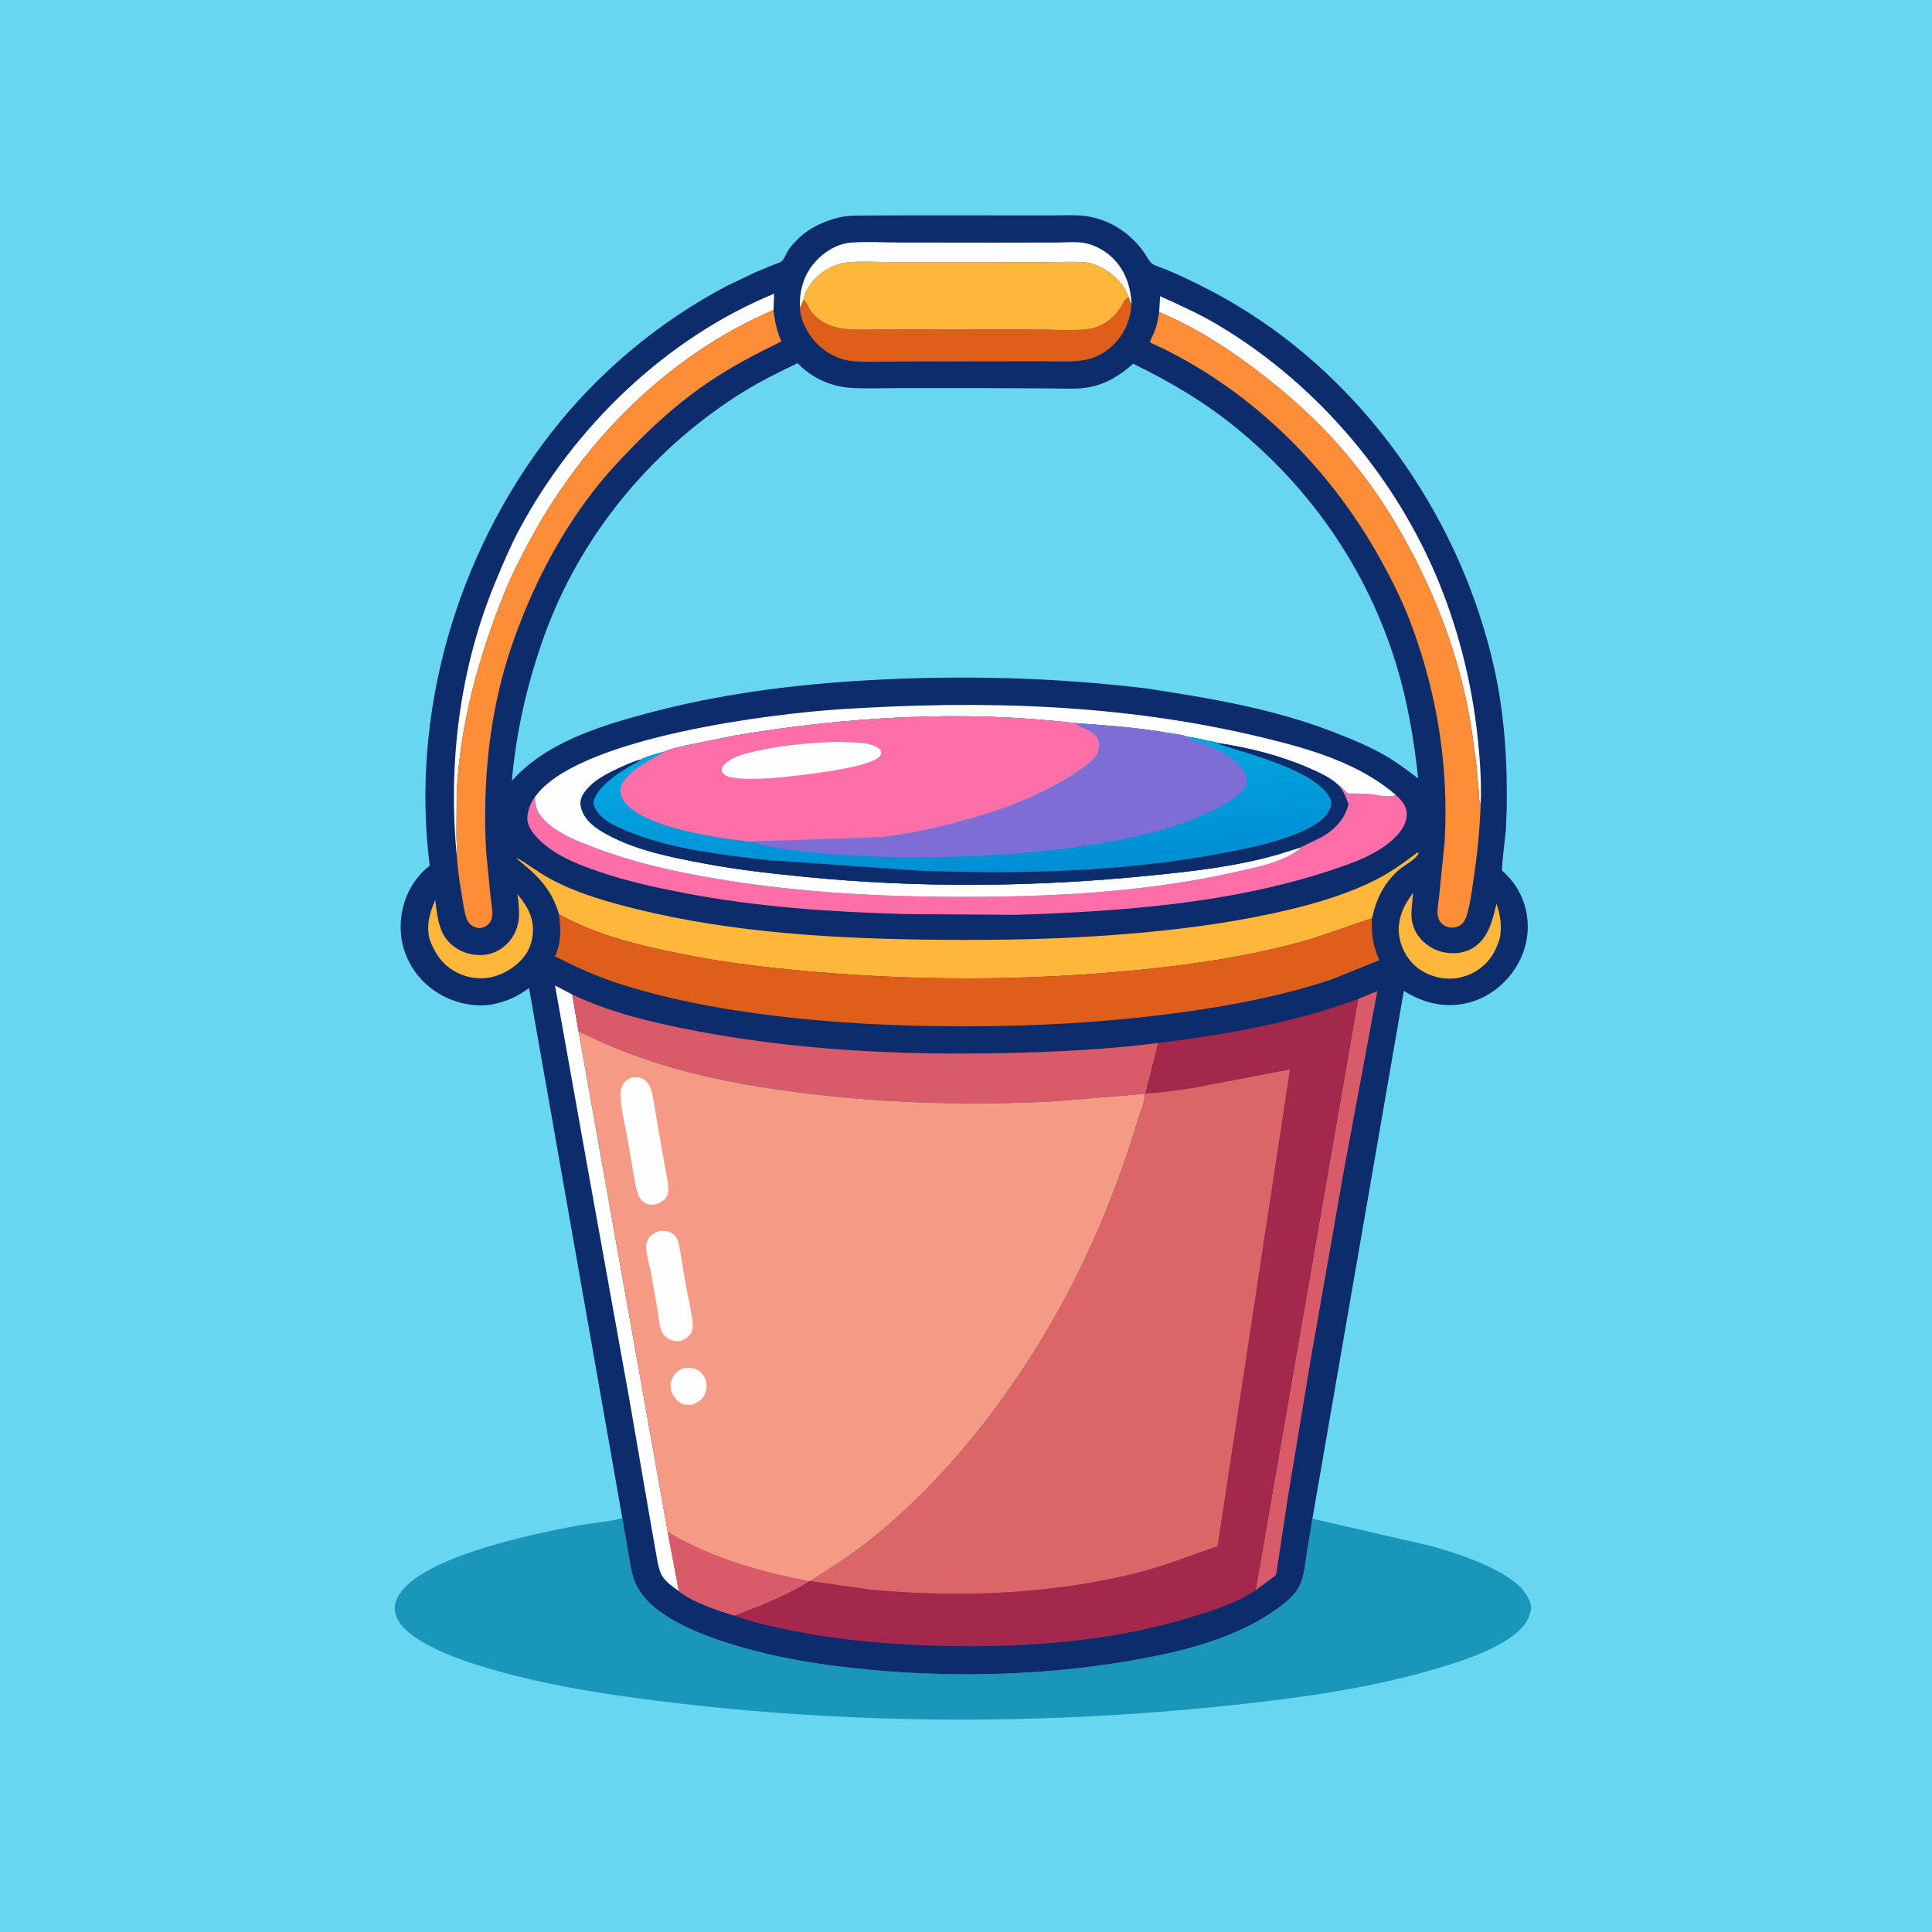 <svg version="1.1" xmlns="http://www.w3.org/2000/svg" style="display: block;" viewBox="0 0 2048 2048" width="1024" height="1024">
<defs>
	<linearGradient id="Gradient1" gradientUnits="userSpaceOnUse" x1="1025.26" y1="928.147" x2="1015.73" y2="789.28">
		<stop class="stop0" offset="0" stop-opacity="1" stop-color="rgb(1,142,212)"/>
		<stop class="stop1" offset="1" stop-opacity="1" stop-color="rgb(2,167,224)"/>
	</linearGradient>
</defs>
<path transform="translate(0,0)" fill="rgb(104,214,241)" d="M -0 -0 L 2048 0 L 2048 2048 L -0 2048 L -0 -0 z"/>
<path transform="translate(0,0)" fill="rgb(26,150,187)" d="M 659.692 1609.22 L 666.739 1650.22 C 668.468 1659.99 669.829 1670.36 674.128 1679.42 C 679.566 1690.86 689.184 1700.82 699.382 1708.17 C 723.91 1725.83 753.475 1736.45 782.218 1744.98 C 821.982 1756.78 862.826 1763.62 904 1768.18 C 1000.59 1778.87 1101.09 1776.92 1196.97 1760.67 C 1249.23 1751.81 1307.98 1737.76 1351.81 1706.72 C 1359.68 1701.15 1368.27 1694.78 1373.95 1686.87 C 1382.37 1675.17 1382.91 1661.18 1385.05 1647.41 L 1391.22 1609.86 L 1516.95 1638.84 C 1543.16 1646.29 1571.68 1655.53 1595.01 1669.76 C 1604.85 1675.77 1613.67 1682.42 1619.3 1692.78 C 1621.81 1697.38 1624.19 1702.98 1622.53 1708.17 L 1622.08 1709.5 C 1621.24 1712.2 1620.49 1714.67 1619.15 1717.19 C 1614.62 1725.67 1606.85 1732.06 1598.95 1737.26 C 1576.36 1752.17 1548.41 1761.23 1522.59 1768.86 C 1450.78 1790.07 1375.3 1800.3 1301.03 1808.08 C 1094.23 1829.76 882.992 1827.98 676.873 1800.35 C 625.52 1793.47 574.195 1784.67 524.319 1770.43 C 500.134 1763.52 475.515 1755.71 453.375 1743.6 C 440.363 1736.48 422.976 1725.66 419.1 1710.4 C 417.28 1703.23 419.27 1696.63 423.035 1690.55 C 448.147 1649.96 565.304 1625.98 610.878 1617.44 C 626.359 1614.54 643.203 1613.52 658.315 1609.59 L 659.692 1609.22 z"/>
<path transform="translate(0,0)" fill="rgb(12,44,108)" d="M 659.692 1609.22 L 560.808 1047.33 C 550.624 1054.89 540.825 1059.94 528.5 1063.13 L 526.598 1063.64 C 506.275 1068.92 483.084 1063.89 465.296 1053.28 C 446.407 1042.02 432.369 1023.58 427.072 1002.23 C 421.84 981.136 425.363 957.17 436.841 938.617 C 441.84 930.537 447.896 923.36 455.521 917.616 C 435.057 756 483.992 588.243 583.458 459.804 C 633.383 395.338 698.758 340.622 771 302.801 L 801.017 288.491 L 821.599 280 C 823.097 279.378 827.483 278.092 828.546 277.105 C 831.44 274.418 834.081 266.997 836.879 263.353 C 850.674 245.388 868.215 235.707 889.795 230.436 C 898.426 228.327 907.771 228.517 916.617 228.431 L 952.409 228.306 L 1053.71 228.309 L 1116.24 228.341 C 1127.5 228.358 1139.62 227.561 1150.77 229.007 C 1162.25 230.495 1175.13 235.141 1184.87 241.251 C 1196.08 248.279 1205.17 256.841 1212.75 267.651 C 1215.05 270.929 1217.95 276.59 1220.82 279.159 C 1223.63 281.668 1233.31 284.426 1237.22 286.112 C 1267.34 299.085 1296.32 314.048 1323.99 331.699 C 1455.54 415.638 1550.08 556.435 1583.91 708.149 C 1594.74 756.694 1598 806.993 1597.18 856.614 L 1596.35 879.482 C 1595.88 885.649 1591.38 920.043 1592.33 922.641 C 1592.63 923.453 1595.55 925.857 1596.25 926.57 C 1599.63 930.018 1602.8 933.484 1605.55 937.462 C 1623.89 964.013 1624.08 998.887 1606.6 1025.9 C 1594.18 1045.11 1575.34 1059.22 1552.72 1063.83 C 1529.81 1068.49 1507.51 1062.74 1488.14 1050.29 L 1391.22 1609.86 L 1385.05 1647.41 C 1382.91 1661.18 1382.37 1675.17 1373.95 1686.87 C 1368.27 1694.78 1359.68 1701.15 1351.81 1706.72 C 1307.98 1737.76 1249.23 1751.81 1196.97 1760.67 C 1101.09 1776.92 1000.59 1778.87 904 1768.18 C 862.826 1763.62 821.982 1756.78 782.218 1744.98 C 753.475 1736.45 723.91 1725.83 699.382 1708.17 C 689.184 1700.82 679.566 1690.86 674.128 1679.42 C 669.829 1670.36 668.468 1659.99 666.739 1650.22 L 659.692 1609.22 z"/>
<path transform="translate(0,0)" fill="rgb(254,183,59)" d="M 548.54 947.717 C 553.827 954.494 558.817 961.094 561.98 969.202 C 566.449 980.66 565.942 994.071 560.898 1005.26 C 555.048 1018.23 542.052 1028.33 528.992 1033.4 C 515.194 1038.75 500.37 1038.15 486.916 1032.09 C 470.276 1024.6 461.669 1012.3 455.385 995.693 C 451.75 980.619 455.313 967.871 461.397 954.059 C 462.892 966.01 464.253 980.493 470.268 991.115 C 475.978 1001.2 486.473 1008.47 497.661 1011.09 C 509.182 1013.79 520.894 1012.55 530.909 1005.87 C 540.14 999.715 546.876 989.961 549.089 979.077 L 549.389 977.5 C 551.269 967.975 549.587 957.308 548.54 947.717 z"/>
<path transform="translate(0,0)" fill="rgb(254,183,59)" d="M 1497.78 946.541 C 1497.35 961.743 1493.01 973.405 1500.87 988 C 1506.16 997.84 1516.64 1005.88 1527.39 1008.72 C 1538.71 1011.72 1551.09 1011.1 1561.23 1004.95 C 1577.82 994.89 1582.24 975.397 1586.34 957.9 C 1590.52 970.503 1592.57 982.511 1589.55 995.626 C 1587.41 1001.96 1585.05 1008.08 1581.24 1013.63 C 1572.65 1026.13 1559.62 1034.35 1544.56 1036.77 C 1530.31 1039.06 1515.5 1035.15 1503.81 1026.81 C 1492.75 1018.91 1484.93 1005.04 1483.15 991.659 C 1480.91 974.755 1487.86 959.709 1497.78 946.541 z"/>
<path transform="translate(0,0)" fill="rgb(254,254,254)" d="M 848.073 326.201 C 847.056 310.365 851.366 293.489 861.331 280.998 C 871.307 268.493 885.839 258.463 902.159 257.192 C 918.947 255.885 936.532 257.061 953.404 257.095 L 1055.63 257.206 L 1118.99 257.099 C 1128.72 257.076 1140.15 255.918 1149.68 257.617 C 1159.29 259.332 1169.95 264.933 1177.23 271.396 C 1192.1 284.605 1198.32 302.248 1199.53 321.604 L 1198.72 321.404 L 1196.25 315.008 C 1192.17 301.828 1180.45 290.504 1168.5 284.076 C 1163.01 281.125 1155.99 278.517 1149.73 278.06 C 1136.29 277.078 1122.18 277.881 1108.69 277.875 L 1027.07 277.826 L 943.664 277.792 C 929.579 277.786 915.044 276.943 901.021 277.89 C 896.745 278.179 892.579 279.014 888.5 280.324 C 873.576 285.118 861.379 295.271 854.406 309.346 C 853.017 312.15 852.234 314.91 851.632 317.964 C 850.545 320.727 849.594 323.645 848.073 326.201 z"/>
<path transform="translate(0,0)" fill="rgb(254,254,254)" d="M 1228.78 330.868 L 1229.78 313.995 C 1250.72 323.505 1271.22 332.632 1291.02 344.422 C 1399.58 409.056 1486.36 513.302 1530.82 631.357 C 1549.79 681.751 1561.74 733.947 1566.99 787.5 C 1569.06 808.689 1570.53 830.922 1569.6 852.2 C 1567.38 848.533 1567.77 842.32 1567.47 838.004 L 1565.13 811.696 L 1559.72 771.559 C 1552.67 727.868 1540.74 685.238 1523.93 644.294 C 1499.84 585.657 1468.16 529.796 1427.11 481.243 C 1397.75 446.509 1363.95 416.089 1327.52 388.997 C 1296.44 365.884 1264.65 345.877 1228.78 330.868 z"/>
<path transform="translate(0,0)" fill="rgb(254,254,254)" d="M 484.372 909.17 C 474.569 809.913 487.092 708.098 525.645 615.746 C 533.307 597.392 541.078 578.792 550.474 561.246 C 608.721 452.486 705.917 358.444 820.629 311.334 L 819.93 328.676 C 708.739 376.123 619.412 466.373 562.202 571.788 C 552.013 590.562 542.064 610.085 534.126 629.914 C 507.181 697.216 487.829 766.917 484.111 839.651 L 483.842 886.928 C 483.99 894.427 485.007 901.647 484.372 909.17 z"/>
<path transform="translate(0,0)" fill="rgb(254,254,254)" d="M 719.628 1686.61 C 712.465 1681.76 703.104 1675.11 700.004 1666.76 C 697.551 1660.15 696.399 1652.01 695.162 1645.06 L 689.131 1610.84 L 667.322 1484.38 L 623.628 1242.04 L 588.336 1044.63 L 606.572 1054.21 L 613.344 1093.55 L 707.77 1623.8 L 719.628 1686.61 z"/>
<path transform="translate(0,0)" fill="rgb(217,91,106)" d="M 1439.61 1058.98 L 1460 1050.57 L 1424.56 1240.85 L 1389.05 1443.16 L 1365.53 1585.27 L 1354.57 1656.96 C 1353.94 1660.39 1353.57 1667.12 1352.11 1669.83 C 1351.64 1670.7 1348.78 1672.54 1347.95 1673.21 L 1330.95 1685.8 L 1439.61 1058.98 z"/>
<path transform="translate(0,0)" fill="rgb(223,94,26)" d="M 1196.25 315.008 L 1198.72 321.404 L 1199.53 321.604 C 1198.32 340.136 1191.47 355.638 1177.5 368.021 C 1170.27 374.423 1161.09 379.346 1151.58 381.271 C 1137.63 384.097 1122.49 382.984 1108.3 382.999 L 1043.88 383.052 L 954.01 383.232 C 937.782 383.261 920.998 384.146 904.841 382.946 C 888.975 381.767 873.233 373.065 862.965 361 C 855.379 352.087 847.872 338.097 848.073 326.201 C 849.594 323.645 850.545 320.727 851.632 317.964 C 855.119 319.979 857.248 326.649 859.782 330 C 868.67 341.755 882.493 347.476 896.879 348.767 C 909.147 349.868 922.096 349.128 934.451 349.149 L 1006.41 349.245 L 1094.5 349.167 C 1111.49 349.248 1128.8 350.328 1145.76 349.528 C 1151.55 349.254 1156.82 348.577 1162.34 346.679 C 1173.38 342.879 1182.51 334.77 1188.48 324.804 C 1190.28 321.796 1191.75 318.112 1194.67 316.037 L 1196.25 315.008 z"/>
<path transform="translate(0,0)" fill="rgb(254,183,59)" d="M 851.632 317.964 C 852.234 314.91 853.017 312.15 854.406 309.346 C 861.379 295.271 873.576 285.118 888.5 280.324 C 892.579 279.014 896.745 278.179 901.021 277.89 C 915.044 276.943 929.579 277.786 943.664 277.792 L 1027.07 277.826 L 1108.69 277.875 C 1122.18 277.881 1136.29 277.078 1149.73 278.06 C 1155.99 278.517 1163.01 281.125 1168.5 284.076 C 1180.45 290.504 1192.17 301.828 1196.25 315.008 L 1194.67 316.037 C 1191.75 318.112 1190.28 321.796 1188.48 324.804 C 1182.51 334.77 1173.38 342.879 1162.34 346.679 C 1156.82 348.577 1151.55 349.254 1145.76 349.528 C 1128.8 350.328 1111.49 349.248 1094.5 349.167 L 1006.41 349.245 L 934.451 349.149 C 922.096 349.128 909.147 349.868 896.879 348.767 C 882.493 347.476 868.67 341.755 859.782 330 C 857.248 326.649 855.119 319.979 851.632 317.964 z"/>
<path transform="translate(0,0)" fill="rgb(254,141,56)" d="M 484.372 909.17 C 485.007 901.647 483.99 894.427 483.842 886.928 L 484.111 839.651 C 487.829 766.917 507.181 697.216 534.126 629.914 C 542.064 610.085 552.013 590.562 562.202 571.788 C 619.412 466.373 708.739 376.123 819.93 328.676 C 821.26 340.704 823.565 350.804 828.254 361.978 C 801.728 374.955 776.155 388.189 751.617 404.732 C 724.472 423.033 699.701 444.51 676.623 467.665 C 659.718 484.625 643.092 502.362 628.445 521.326 C 590.619 570.299 562.505 626.126 542.477 684.524 C 518.619 754.086 511.303 829.338 515.282 902.562 L 520.278 952.996 C 521.391 963.744 525.733 977.074 513.274 982.629 C 509.601 984.267 506.343 984.084 502.69 982.513 C 498.976 980.916 496.161 977.758 494.747 974 C 492.131 967.046 491.172 958.704 489.919 951.375 C 487.532 937.41 485.415 923.308 484.372 909.17 z"/>
<path transform="translate(0,0)" fill="rgb(254,111,170)" d="M 1419.43 832.927 L 1420.81 833.611 C 1423.75 835.163 1426.58 840.06 1429.02 841.039 C 1429.62 841.278 1432.92 841.114 1433.79 841.133 L 1448.41 841.46 C 1457.56 841.877 1468.67 845.511 1477.73 843.599 C 1478.69 843.396 1478.89 843.245 1479.66 842.848 C 1485.27 847.728 1490.64 853.751 1491.16 861.499 C 1491.8 871.018 1487 878.854 1480.73 885.67 C 1462.88 905.09 1433.36 915.135 1409 923.124 C 1303.07 957.866 1188.69 966.055 1077.91 969.75 L 958.579 968.929 C 880.447 966.663 802.914 961.519 726.04 946.74 C 697.553 941.263 669.578 935.329 641.965 926.302 C 618.694 918.694 591.628 908.997 573.46 891.981 C 567.314 886.225 559.386 877.331 559.016 868.5 C 558.692 860.792 562.284 850.747 567.132 844.673 C 567.091 855.815 569.688 861.904 577.701 869.98 C 591.904 884.292 613.571 892.152 632.039 899.168 C 674.327 915.231 718.479 924.673 763 932.079 C 855.105 947.4 949.062 951.441 1042.31 950.645 C 1131.83 949.88 1221.49 944.125 1309.05 924.527 C 1331.98 919.394 1359.42 914.27 1378.43 899.547 L 1377.82 898.514 L 1401.06 887.241 C 1415.02 878.944 1425.14 868.716 1429.26 852.685 C 1426.89 844.657 1424.24 839.675 1419.43 832.927 z"/>
<path transform="translate(0,0)" fill="rgb(254,141,56)" d="M 1228.78 330.868 C 1264.65 345.877 1296.44 365.884 1327.52 388.997 C 1363.95 416.089 1397.75 446.509 1427.11 481.243 C 1468.16 529.796 1499.84 585.657 1523.93 644.294 C 1540.74 685.238 1552.67 727.868 1559.72 771.559 L 1565.13 811.696 L 1567.47 838.004 C 1567.77 842.32 1567.38 848.533 1569.6 852.2 C 1568.61 879.499 1565.9 906.662 1561.82 933.675 C 1560.01 945.627 1558.4 958.735 1554.84 970.286 C 1553.25 975.417 1550.63 979.822 1545.52 982.143 C 1542.12 983.691 1536.53 983.677 1533.14 982.159 C 1519.93 976.253 1524.27 962.407 1525.44 950.996 L 1531.35 892.594 C 1535.88 813.032 1523.63 735.543 1495.63 660.938 C 1486.9 637.689 1475.66 615.203 1463.66 593.483 C 1408.73 494.018 1323.02 410.003 1219.07 362.982 C 1219.79 358.845 1222.63 354.732 1224.15 350.756 C 1226.6 344.343 1227.68 337.614 1228.78 330.868 z"/>
<path transform="translate(0,0)" fill="rgb(254,254,254)" d="M 567.132 844.673 L 567.479 844.263 L 571.897 838.837 C 623.49 781.668 813.455 756.802 891.613 751.784 C 1041.54 742.157 1189.96 746.141 1336.65 781.372 C 1386.32 793.299 1440.62 808.515 1479.66 842.848 C 1478.89 843.245 1478.69 843.396 1477.73 843.599 C 1468.67 845.511 1457.56 841.877 1448.41 841.46 L 1433.79 841.133 C 1432.92 841.114 1429.62 841.278 1429.02 841.039 C 1426.58 840.06 1423.75 835.163 1420.81 833.611 L 1419.43 832.927 C 1410.01 823.894 1398.07 818.747 1386.25 813.654 C 1355.93 800.578 1323.88 792.682 1291.33 787.657 C 1289.1 786.413 1284.26 785.967 1281.65 785.388 C 1273.76 783.643 1266.02 781.858 1258 780.776 C 1252.38 778.603 1245.36 778.162 1239.4 777.101 C 1206.2 771.184 1172.68 768.988 1139.11 766.484 C 1019.31 752.449 897.861 759.759 779.143 779.645 L 727.041 790.229 C 719.772 792.004 710.688 793.755 703.897 796.853 C 695.83 799.172 686.176 801.272 678.901 805.391 C 671.938 807.006 665.02 810.223 658.518 813.16 C 644.057 819.691 626.703 828.1 618.192 842.154 C 615.424 846.726 614.749 851.265 616.118 856.398 C 619.737 869.978 631.681 878.106 643.357 884.487 C 674.681 901.604 711.279 908.682 746.03 915.243 C 782.096 922.053 818.108 926.023 854.592 929.62 C 975.509 941.539 1097.69 940.268 1218.53 928.183 C 1264.39 923.597 1312.18 918.315 1356.51 905.214 L 1377.82 898.514 L 1378.43 899.547 C 1359.42 914.27 1331.98 919.394 1309.05 924.527 C 1221.49 944.125 1131.83 949.88 1042.31 950.645 C 949.062 951.441 855.105 947.4 763 932.079 C 718.479 924.673 674.327 915.231 632.039 899.168 C 613.571 892.152 591.904 884.292 577.701 869.98 C 569.688 861.904 567.091 855.815 567.132 844.673 z"/>
<path transform="translate(0,0)" fill="rgb(217,91,106)" d="M 606.572 1054.21 C 646.65 1073.23 690.134 1083.58 733.5 1092.02 C 842.161 1113.18 953.933 1118.7 1064.46 1116.32 C 1118.95 1115.15 1173.69 1112.49 1227.8 1105.63 L 1214.33 1159.03 L 1212.88 1159.2 C 1205.5 1160.39 1198 1160.62 1190.57 1161.46 L 1115.76 1167.52 C 1031.05 1171.76 947.268 1169.84 863 1160.03 C 813.648 1154.29 764.38 1146.31 716.47 1132.91 C 691.013 1125.8 666.074 1116.86 641.737 1106.57 L 615.185 1094.3 L 613.344 1093.55 L 606.572 1054.21 z"/>
<path transform="translate(0,0)" fill="rgb(254,183,59)" d="M 592.606 969.243 C 584.435 941.361 568.951 927.199 546.7 909.393 C 552.761 911.539 557.867 915.541 563.162 919.09 C 570.102 923.741 577.098 928.265 584.464 932.22 C 611.332 946.645 642.509 955.642 672 963.005 C 777.314 989.297 888.72 995.278 996.932 996.232 C 1065.01 996.831 1132.66 995.432 1200.5 989.542 C 1250.67 985.186 1299.71 978.909 1349 968.286 C 1384.28 960.683 1420.84 950.716 1453.46 935.066 C 1471.52 926.402 1486.7 915.717 1502.5 903.667 L 1503.84 904.5 C 1501.48 910.452 1488.86 917.225 1483.82 921.418 C 1467.56 934.922 1458.74 953.099 1454.42 973.41 L 1389.54 995.5 C 1339.69 1009.9 1286.13 1019.23 1234.64 1025.18 C 1115.06 1039 992.908 1040.71 872.971 1030.94 C 822.52 1026.84 772.853 1021.39 723.162 1011.38 C 677.77 1002.24 633.517 991.74 592.606 969.243 z"/>
<path transform="translate(0,0)" fill="rgb(223,94,26)" d="M 592.606 969.243 C 633.517 991.74 677.77 1002.24 723.162 1011.38 C 772.853 1021.39 822.52 1026.84 872.971 1030.94 C 992.908 1040.71 1115.06 1039 1234.64 1025.18 C 1286.13 1019.23 1339.69 1009.9 1389.54 995.5 L 1454.42 973.41 C 1453.18 988.404 1455.8 1004.25 1462.19 1017.86 L 1411.41 1038.3 C 1357.41 1056.22 1300.96 1066.79 1244.64 1074.2 C 1171.37 1083.83 1098.38 1087.87 1024.5 1087.94 C 953.099 1088.01 881.632 1084.72 810.799 1075.5 C 758.171 1068.66 705.237 1058.61 654.693 1042.2 C 631.65 1034.72 609.879 1024.73 588.292 1013.84 C 595.271 998.885 594.362 985.07 592.606 969.243 z"/>
<path transform="translate(0,0)" fill="rgb(164,39,76)" d="M 1227.8 1105.63 C 1299.25 1096.68 1371.89 1084.1 1439.61 1058.98 L 1330.95 1685.8 C 1311.07 1699.15 1286.84 1706.82 1264.12 1713.85 C 1185.22 1738.3 1100.82 1745.6 1018.5 1745.03 C 958.524 1744.62 898.341 1740.17 839.43 1728.59 C 818.978 1724.57 797.552 1719.74 777.995 1712.48 C 797.209 1705.33 816.13 1698.1 834.484 1688.86 C 842.246 1684.96 850.358 1681.18 857.3 1675.92 L 858.528 1675.99 L 923.455 1685.18 C 1017.76 1694.06 1119.53 1689.95 1211.43 1665.65 C 1238.52 1658.49 1264.14 1647.83 1290.7 1639.23 L 1367.47 1133.54 L 1266.34 1152.91 C 1249.76 1155.46 1232.37 1158.37 1215.58 1158.99 L 1214.33 1159.03 L 1227.8 1105.63 z"/>
<path transform="translate(0,0)" fill="url(#Gradient1)" d="M 703.897 796.853 C 710.688 793.755 719.772 792.004 727.041 790.229 L 779.143 779.645 C 897.861 759.759 1019.31 752.449 1139.11 766.484 C 1172.68 768.988 1206.2 771.184 1239.4 777.101 C 1245.36 778.162 1252.38 778.603 1258 780.776 C 1266.02 781.858 1273.76 783.643 1281.65 785.388 C 1284.26 785.967 1289.1 786.413 1291.33 787.657 C 1323.88 792.682 1355.93 800.578 1386.25 813.654 C 1398.07 818.747 1410.01 823.894 1419.43 832.927 C 1424.24 839.675 1426.89 844.657 1429.26 852.685 C 1425.14 868.716 1415.02 878.944 1401.06 887.241 L 1377.82 898.514 L 1356.51 905.214 C 1312.18 918.315 1264.39 923.597 1218.53 928.183 C 1097.69 940.268 975.509 941.539 854.592 929.62 C 818.108 926.023 782.096 922.053 746.03 915.243 C 711.279 908.682 674.681 901.604 643.357 884.487 C 631.681 878.106 619.737 869.978 616.118 856.398 C 614.749 851.265 615.424 846.726 618.192 842.154 C 626.703 828.1 644.057 819.691 658.518 813.16 C 665.02 810.223 671.938 807.006 678.901 805.391 C 686.176 801.272 695.83 799.172 703.897 796.853 z"/>
<path transform="translate(0,0)" fill="rgb(12,44,108)" d="M 1291.33 787.657 C 1323.88 792.682 1355.93 800.578 1386.25 813.654 C 1398.07 818.747 1410.01 823.894 1419.43 832.927 C 1424.24 839.675 1426.89 844.657 1429.26 852.685 C 1425.14 868.716 1415.02 878.944 1401.06 887.241 L 1377.82 898.514 L 1356.51 905.214 C 1312.18 918.315 1264.39 923.597 1218.53 928.183 C 1097.69 940.268 975.509 941.539 854.592 929.62 C 818.108 926.023 782.096 922.053 746.03 915.243 C 711.279 908.682 674.681 901.604 643.357 884.487 C 631.681 878.106 619.737 869.978 616.118 856.398 C 614.749 851.265 615.424 846.726 618.192 842.154 C 626.703 828.1 644.057 819.691 658.518 813.16 C 665.02 810.223 671.938 807.006 678.901 805.391 L 678.802 806.209 C 663.573 813.703 636.607 830.217 630.155 846.5 C 628.774 849.985 628.969 852.883 630.517 856.23 C 637.029 870.311 657.924 878.504 671.81 883.758 C 716.322 900.603 765.095 906.042 812.021 911.556 L 974.5 923.009 C 1081.92 926.835 1190.99 924.443 1296.88 904.213 C 1325.26 898.792 1355.32 892.749 1381.72 880.676 C 1392.2 875.881 1406.48 867.755 1410.33 856.125 C 1411.43 852.784 1411.54 849.302 1409.93 846.118 C 1395.13 816.722 1322.98 799.14 1292.54 788.998 L 1291.33 787.657 z"/>
<path transform="translate(0,0)" fill="rgb(127,109,214)" d="M 1139.11 766.484 C 1172.68 768.988 1206.2 771.184 1239.4 777.101 C 1245.36 778.162 1252.38 778.603 1258 780.776 L 1259.43 782.052 C 1263.46 785.487 1272.01 787.264 1277.13 789.232 C 1292.25 795.033 1318.96 807.867 1321.68 825.844 C 1322.33 830.123 1321.17 833.425 1318.45 836.748 C 1310.46 846.476 1297.15 853.538 1286 859.034 C 1251.35 876.114 1212.69 885.787 1174.81 892.559 C 1136.95 899.327 1098.8 903.52 1060.43 905.935 C 985.88 910.627 908.675 910.108 834.5 900.402 C 826.375 899.339 817.821 898.193 809.869 896.186 C 804.587 894.852 800.153 892.892 794.638 892.067 L 933.197 887.426 C 960.925 884.424 988.044 878.511 1014.99 871.43 C 1056.31 860.571 1096.93 846.213 1133.38 823.572 C 1142.66 817.803 1154.67 810.298 1161.39 801.511 C 1164.71 797.17 1165.79 792.461 1164.8 787.055 C 1162.65 775.24 1148.7 773.192 1140.53 767.505 L 1139.11 766.484 z"/>
<path transform="translate(0,0)" fill="rgb(254,111,170)" d="M 703.897 796.853 C 710.688 793.755 719.772 792.004 727.041 790.229 L 779.143 779.645 C 897.861 759.759 1019.31 752.449 1139.11 766.484 L 1140.53 767.505 C 1148.7 773.192 1162.65 775.24 1164.8 787.055 C 1165.79 792.461 1164.71 797.17 1161.39 801.511 C 1154.67 810.298 1142.66 817.803 1133.38 823.572 C 1096.93 846.213 1056.31 860.571 1014.99 871.43 C 988.044 878.511 960.925 884.424 933.197 887.426 L 794.638 892.067 C 760.813 888.457 688.063 878.029 664.45 852.797 C 660.67 848.759 656.91 842.504 657.5 836.74 C 657.951 832.331 661.036 827.814 663.895 824.582 C 671.3 816.208 681.104 810.222 690.679 804.684 C 694.549 802.447 699.034 800.672 702.545 797.943 L 703.897 796.853 z"/>
<path transform="translate(0,0)" fill="rgb(254,254,254)" d="M 884.627 786.457 L 905 786.991 C 914.216 787.473 927.146 788.204 933.605 795.392 C 934.009 798.217 934.578 799.132 932.714 801.5 C 922.079 815.005 836.418 823.315 817.249 824.907 C 803.196 825.493 787.523 826.578 773.726 823.669 C 769.602 822.799 767.652 821.28 765.29 817.833 C 765.16 814.036 764.772 813.599 767.515 810.764 C 776.255 801.733 790.761 798.599 802.558 795.961 C 829.679 789.896 856.918 787.51 884.627 786.457 z"/>
<path transform="translate(0,0)" fill="rgb(219,101,103)" d="M 1214.33 1159.03 L 1215.58 1158.99 C 1232.37 1158.37 1249.76 1155.46 1266.34 1152.91 L 1367.47 1133.54 L 1290.7 1639.23 C 1264.14 1647.83 1238.52 1658.49 1211.43 1665.65 C 1119.53 1689.95 1017.76 1694.06 923.455 1685.18 L 858.528 1675.99 C 879.093 1663.05 899.547 1650.2 918.697 1635.17 C 1003.87 1568.31 1073.6 1477.13 1125.36 1382.69 C 1159.32 1320.72 1185.98 1254.03 1206.44 1186.45 C 1208.48 1179.7 1214.72 1165.5 1212.88 1159.2 L 1214.33 1159.03 z"/>
<path transform="translate(0,0)" fill="rgb(245,154,133)" d="M 613.344 1093.55 L 615.185 1094.3 L 641.737 1106.57 C 666.074 1116.86 691.013 1125.8 716.47 1132.91 C 764.38 1146.31 813.648 1154.29 863 1160.03 C 947.268 1169.84 1031.05 1171.76 1115.76 1167.52 L 1190.57 1161.46 C 1198 1160.62 1205.5 1160.39 1212.88 1159.2 C 1214.72 1165.5 1208.48 1179.7 1206.44 1186.45 C 1185.98 1254.03 1159.32 1320.72 1125.36 1382.69 C 1073.6 1477.13 1003.87 1568.31 918.697 1635.17 C 899.547 1650.2 879.093 1663.05 858.528 1675.99 L 857.3 1675.92 C 850.358 1681.18 842.246 1684.96 834.484 1688.86 C 816.13 1698.1 797.209 1705.33 777.995 1712.48 C 759.013 1706.36 735.469 1698.9 719.628 1686.61 L 707.77 1623.8 L 613.344 1093.55 z"/>
<path transform="translate(0,0)" fill="rgb(254,254,254)" d="M 725.063 1450.09 C 728.418 1450.03 732.08 1449.89 735.361 1450.66 C 740.78 1451.92 744.147 1455.29 746.737 1460.08 C 749.239 1464.71 749.609 1470.53 748.03 1475.5 C 745.745 1482.69 741.037 1485.57 734.721 1488.85 C 731.556 1488.97 727.181 1489.59 724.15 1488.54 C 719.501 1486.93 714.681 1481.71 712.718 1477.33 C 710.626 1472.66 710.253 1467.11 712.151 1462.32 C 714.84 1455.54 718.609 1452.93 725.063 1450.09 z"/>
<path transform="translate(0,0)" fill="rgb(254,254,254)" d="M 698.114 1305.11 C 701.407 1304.95 704.985 1304.6 708.197 1305.49 C 712.391 1306.65 715.84 1309.61 717.749 1313.5 C 719.906 1317.89 720.478 1323.83 721.333 1328.64 L 725.949 1356 C 728.518 1370.92 732.184 1386.03 734.066 1401 C 734.469 1404.21 734.675 1407.87 733.519 1410.96 C 731.311 1416.85 726.642 1419.29 721.212 1421.69 C 718.25 1421.53 714.884 1421.52 712.023 1420.63 C 707.798 1419.33 703.905 1416.2 701.925 1412.24 C 698.492 1405.38 698.048 1394.26 696.705 1386.67 L 689.982 1348.79 C 688.293 1339.92 683.024 1324.26 685.88 1316 C 687.904 1310.14 692.89 1307.66 698.114 1305.11 z"/>
<path transform="translate(0,0)" fill="rgb(254,254,254)" d="M 669 1142.5 C 671.604 1141.77 674.844 1141.84 677.5 1142.26 C 681.744 1142.91 685.505 1146.06 687.695 1149.65 C 691.788 1156.36 692.603 1166.38 693.962 1174 L 701.855 1219.97 L 707.436 1250.5 C 708.188 1255.35 709.194 1261.55 707.683 1266.27 C 705.937 1271.72 701.175 1274.13 696.318 1276.33 C 692.684 1276.84 688.986 1277.53 685.5 1276.02 C 681.147 1274.13 678.295 1270.9 676.587 1266.52 C 674.154 1260.28 673.192 1252.96 671.961 1246.37 L 665.3 1208 C 662.741 1193.18 658.471 1177.34 657.784 1162.38 C 657.599 1158.35 657.858 1154.6 659.562 1150.89 C 661.477 1146.72 664.865 1144.19 669 1142.5 z"/>
<path transform="translate(0,0)" fill="rgb(217,91,106)" d="M 707.77 1623.8 C 744.789 1645.77 784.281 1659.14 825.935 1669.28 L 857.3 1675.92 C 850.358 1681.18 842.246 1684.96 834.484 1688.86 C 816.13 1698.1 797.209 1705.33 777.995 1712.48 C 759.013 1706.36 735.469 1698.9 719.628 1686.61 L 707.77 1623.8 z"/>
<path transform="translate(0,0)" fill="rgb(104,214,241)" d="M 845.496 385.003 C 860.565 400.788 881.012 409.947 902.77 411.192 C 919.014 412.121 935.645 411.417 951.931 411.398 L 1044.27 411.413 L 1113.1 411.738 C 1126.73 411.79 1142.26 412.933 1155.66 410.262 C 1173.31 406.742 1187.96 397.375 1201.17 385.539 C 1239.7 404.434 1274.77 424.807 1308.32 451.855 C 1389.58 517.385 1449.46 604.341 1480.05 704.314 C 1492.15 743.847 1498.9 784.099 1503.33 825.108 C 1491.52 816.329 1480.09 807.574 1467.27 800.268 C 1450.72 790.834 1432.96 783.575 1415.26 776.646 C 1350.55 751.317 1283.26 740.211 1214.93 729.725 C 1117.8 718.031 1020.85 715.613 923.163 720.925 C 842.383 725.318 761.138 735.7 683 756.979 C 632.733 770.668 578.356 787.749 542.562 827.72 C 547.25 775.308 558.772 724.98 576.407 675.484 C 613.855 570.381 687.642 479.866 781.235 419.589 C 801.715 406.399 823.518 395.437 845.496 385.003 z"/>
</svg>